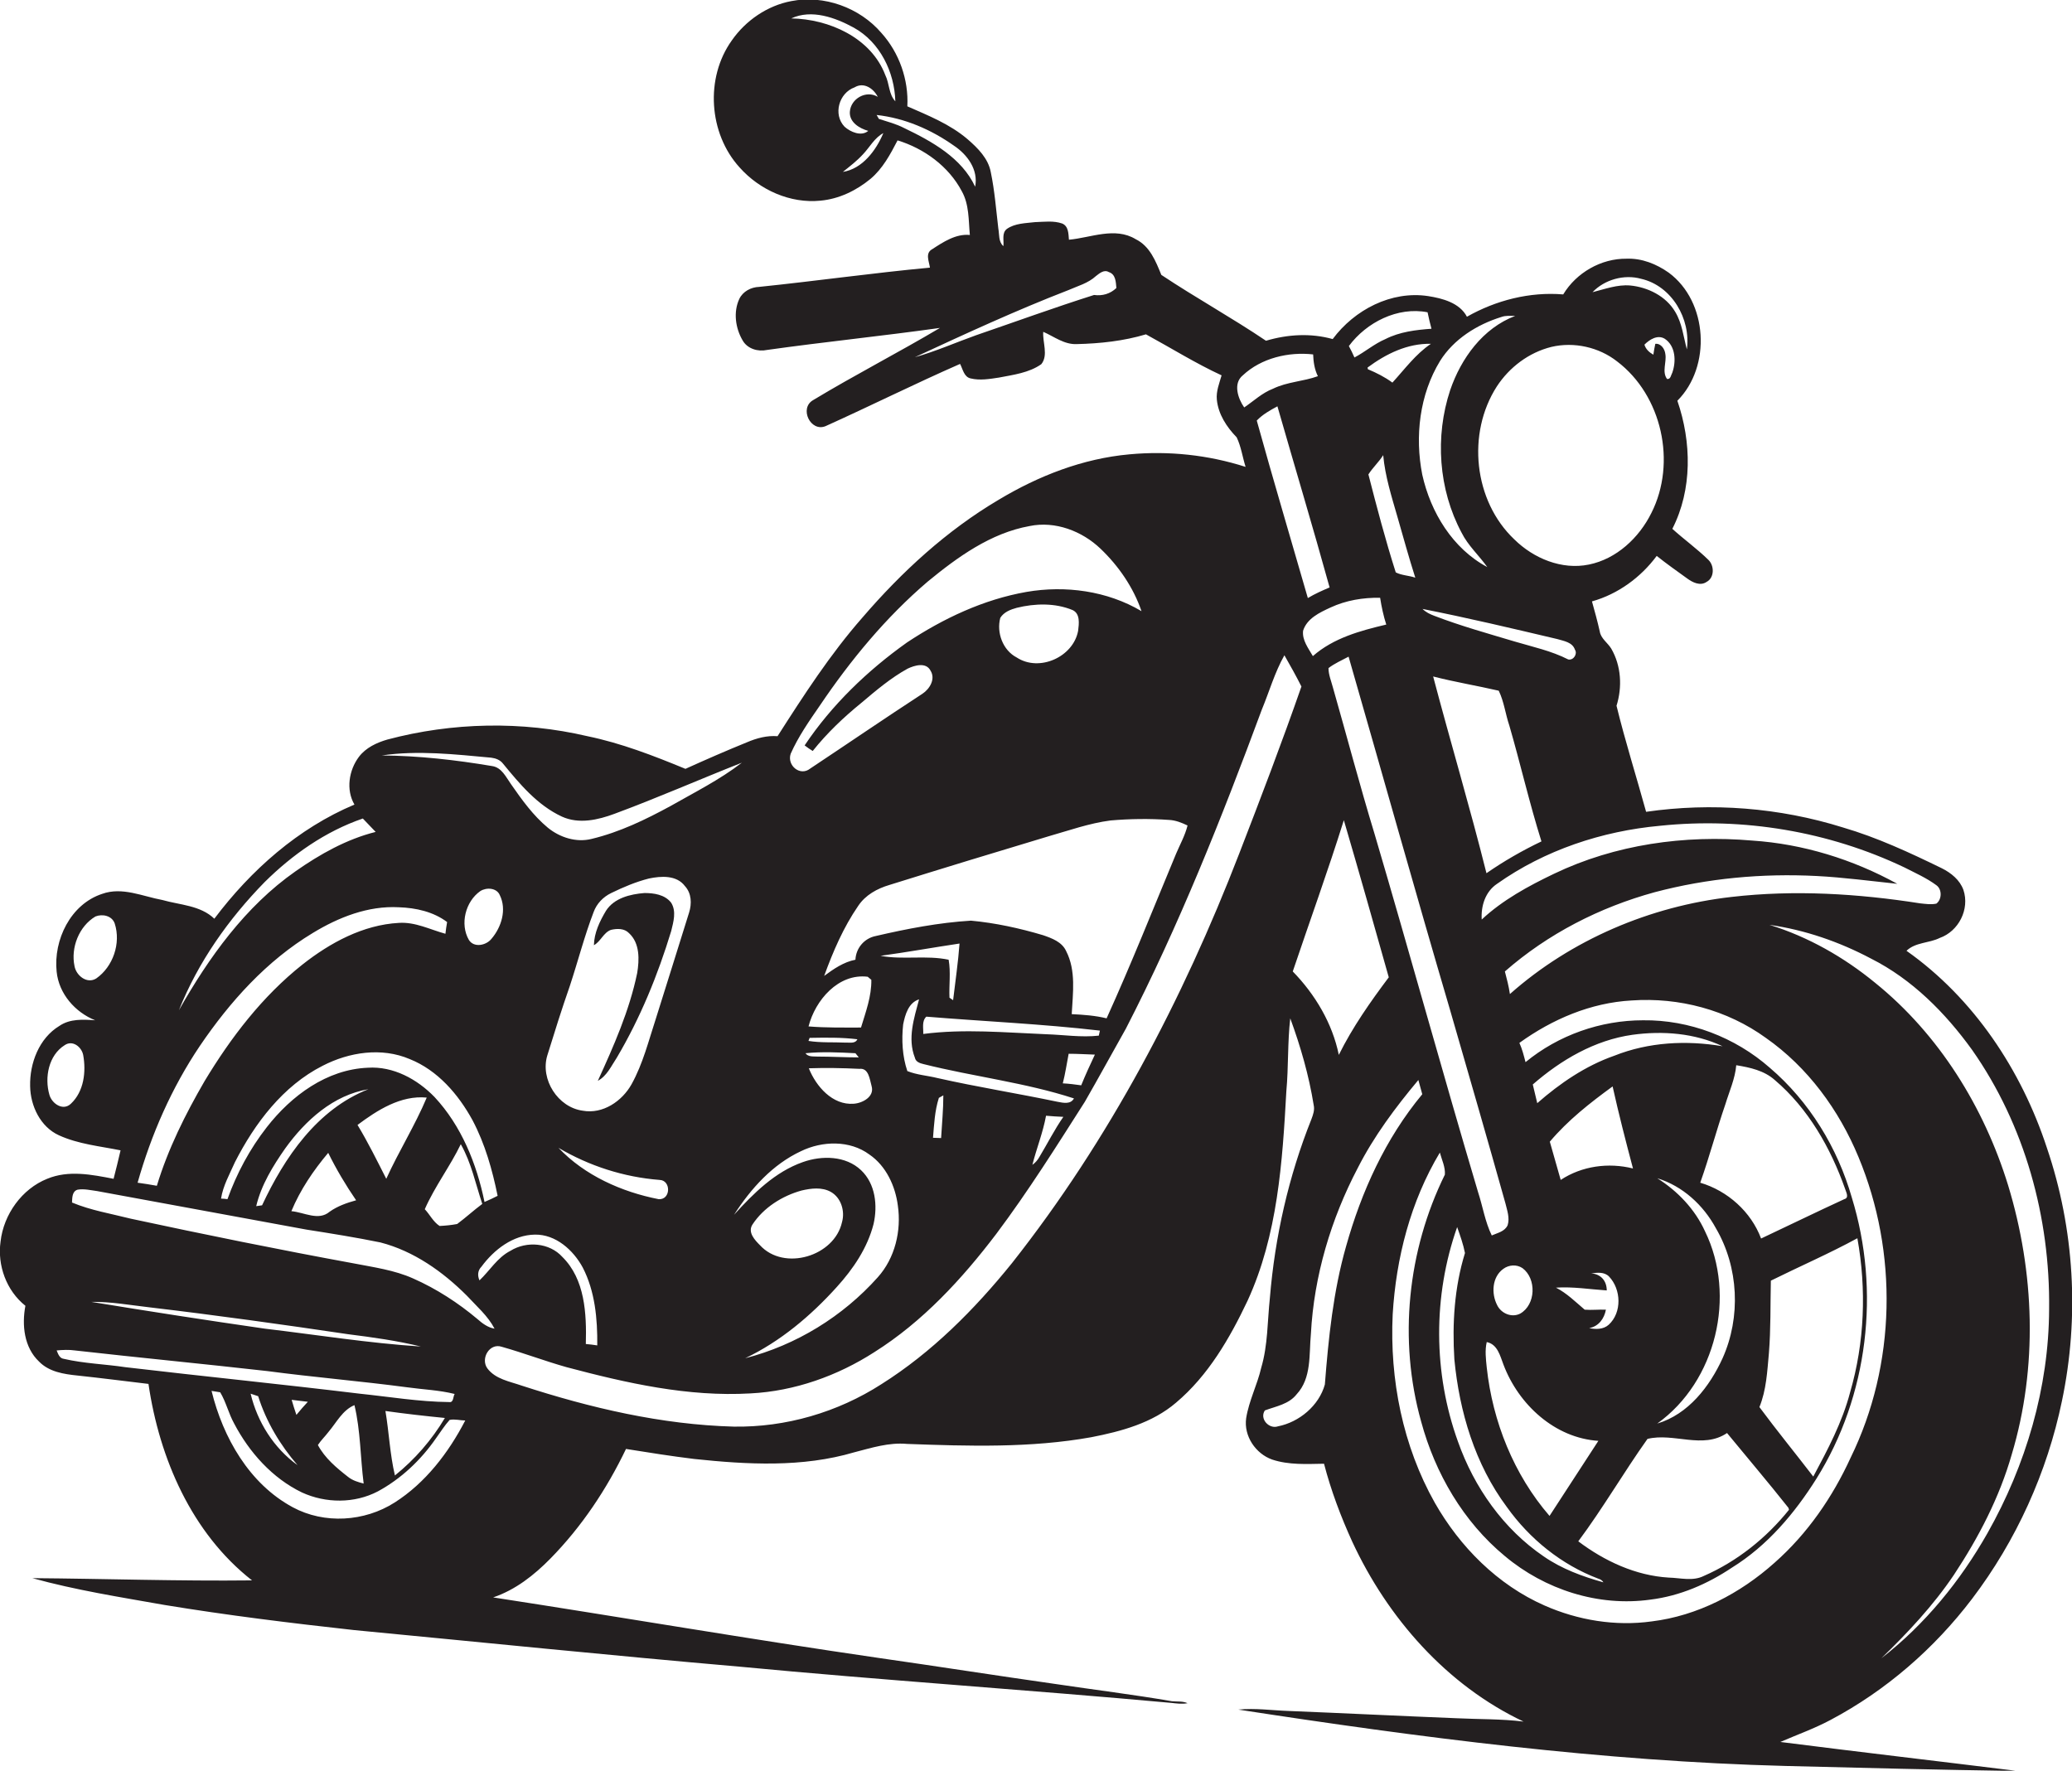 <?xml version="1.0" encoding="utf-8"?>
<!-- Generator: Adobe Illustrator 19.2.0, SVG Export Plug-In . SVG Version: 6.00 Build 0)  -->
<svg version="1.1" id="Layer_1" xmlns="http://www.w3.org/2000/svg" xmlns:xlink="http://www.w3.org/1999/xlink" x="0px" y="0px"
	 viewBox="0 0 742.4 634.5" enable-background="new 0 0 742.4 634.5" xml:space="preserve">
<g>
	<path fill="#231F20" d="M706.6,572.9c15.8-20.8,26.9-45.3,32.2-70.9c6.3-30,4.5-61.6-5.4-90.7c-9.1-27.8-26.2-53.6-50.3-70.6
		c3.2-3.1,8.1-2.7,11.9-4.6c6.8-2.4,10.8-10.3,8.5-17.2c-1.3-3.6-4.4-6.1-7.8-7.8c-11.5-5.6-23.1-11-35.4-14.6
		c-22.7-7.1-47-9-70.5-5.6c-3.5-12.7-7.5-25.3-10.6-38c2.1-6.7,1.7-14.3-1.9-20.5c-1.3-2.1-3.7-3.6-4.1-6.1
		c-0.8-3.6-1.8-7.2-2.8-10.8c9.3-2.6,17.5-8.6,23.2-16.3c3.5,2.8,7.2,5.4,10.8,8c2,1.5,4.8,2.9,7.1,1.3c2.8-1.5,2.8-5.8,0.6-7.9
		c-4.1-4-8.7-7.3-12.9-11.1c7.2-14.1,6.9-31.1,1.8-45.9c12.2-12.2,11-35.5-3.1-45.9c-4.4-3.1-9.6-5.2-15.1-5
		c-9.1-0.1-18,5-22.7,12.8c-12-1-24.1,2.1-34.5,8c-2.6-5-8.8-6.6-13.9-7.4c-13.2-2-26.4,4.9-34.2,15.4c-7.9-2.2-16.1-1.7-23.9,0.6
		c-12.3-8.3-25.2-15.4-37.5-23.6c-2-4.9-4.1-10.3-9.2-12.8c-7.4-4.5-16.1-0.5-23.9,0.2c-0.2-2.1-0.1-4.8-2.4-5.8
		c-3.1-1.1-6.5-0.6-9.8-0.5c-3.4,0.4-7.1,0.4-10,2.4c-2,1.5-1,4.2-1.3,6.2c-1.8-1.6-1.4-4.2-1.8-6.3c-0.8-6.7-1.3-13.5-2.7-20.2
		c-0.9-4.9-4.6-8.6-8.3-11.8c-6.3-5.4-14.1-8.5-21.6-11.8c0.5-9.5-2.9-19.2-9.3-26.3c-7.8-9.1-20.6-13.7-32.3-11.4
		C275,2,267.2,7.3,262.2,14.5c-9.6,13.4-8.3,33.3,2.8,45.5c7.2,8.1,18.2,13,29,11.9c6.6-0.6,12.8-3.6,17.9-7.8
		c4.4-3.7,7.1-8.8,9.7-13.8c9.5,2.9,18.3,9.3,23,18.2c2.7,4.8,2.4,10.4,2.9,15.7c-5-0.5-9.5,2.5-13.5,5.1c-2.6,1.4-1.1,4.4-0.8,6.6
		c-20.4,1.9-40.8,4.8-61.2,6.9c-2.9,0.1-5.8,1.6-7.1,4.3c-2.2,4.7-1.4,10.5,1.2,14.9c1.7,3,5.5,4.1,8.7,3.4c20.6-2.9,41.4-5,62-7.9
		c-15,8.9-30.6,16.9-45.5,25.9c-5,2.9-0.9,11.5,4.5,9.3c16.2-7.3,32-15.2,48.2-22.3c1,1.9,1.4,4.7,3.8,5.2c3.3,0.8,6.8,0.2,10.1-0.3
		c5.2-1,10.8-1.7,15.2-4.8c2.6-3.2,0.4-7.9,0.7-11.6c3.9,1.7,7.5,4.6,12,4.4c8.4-0.2,16.8-1.1,24.8-3.5c9,4.9,17.8,10.4,27.1,14.7
		c-0.8,2.8-2,5.7-1.7,8.7c0.5,5.2,3.5,9.8,7.1,13.5c1.6,3.3,2.1,7.1,3.2,10.6c-13.4-4.3-27.6-5.8-41.6-4.5
		c-16.7,1.5-32.6,7.7-46.9,16.3c-18.6,11-34.7,25.8-48.8,42.2c-11.5,13.1-21,27.8-30.4,42.5c-3.8-0.3-7.5,0.7-11,2.2
		c-7.4,3-14.7,6.2-22,9.5c-11.4-4.7-23-9.2-35.1-11.7c-23.5-5.5-48.4-5-71.7,1.2c-3.8,1.1-7.7,2.9-10.2,6.2
		c-3.6,4.8-4.7,11.8-1.6,17.1c-20.2,8.5-37.1,23.5-50.2,40.9c-5-4.8-12.3-4.9-18.6-6.7c-7.1-1.3-14.4-4.8-21.6-2.2
		c-11.3,3.7-17.5,16.5-16.3,27.9c0.8,7.9,6.6,14.5,13.8,17.4c-4.3-0.3-9-0.6-12.8,2c-7.3,4.4-10.7,13.4-10.5,21.6
		c0.1,7.1,3.7,14.6,10.3,17.6c7,3.2,14.7,3.9,22.1,5.4c-0.8,3.4-1.6,6.8-2.5,10.2c-7.8-1.5-16.1-3.2-23.8,0
		C7.9,426,1.3,435.1,0.2,444.9c-1.2,8.5,2.1,17.6,8.9,23c-1.3,6.9-0.5,14.9,4.9,20c3.6,3.7,8.9,4.5,13.8,5c8.5,0.9,16.9,2,25.4,3
		c3.9,26.7,15.5,53.5,37.1,70.4c-26.3,0.3-52.5-0.6-78.7-0.8c15.5,4.3,31.5,6.8,47.3,9.6c22.5,3.7,45.2,6.5,67.9,9
		c46,4.4,91.9,9.1,138,13.1c51.6,4.9,103.3,8.3,154.9,13c1.9,0.2,3.8,0.5,5.8,0.1c-1.8-0.8-3.7-0.5-5.6-0.7
		c-13.9-2.4-27.9-4.1-41.9-6.2c-21.1-3-42.1-6.3-63.1-9.3c-46.1-6.7-92.1-14.6-138.2-21.7c8-2.7,14.7-8,20.5-13.9
		c11.2-11.4,20.2-24.9,27.1-39.3c8.1,1.3,16.3,2.6,24.5,3.6c19,2,38.7,3.1,57.3-2.4c6.2-1.6,12.4-3.6,18.9-3c22,0.8,44.3,1.5,66-2.4
		c10.8-2.1,21.9-5.1,30.4-12.4c11.5-9.7,19.2-23,25.6-36.5c10.8-23.5,12.5-49.7,13.9-75.1c0.8-8.7,0.4-17.5,1.4-26.1
		c3.7,10.1,6.7,20.5,8.4,31.1c0.4,1.7-0.2,3.4-0.8,5c-8.2,20.5-13.1,42.2-14.9,64.1c-0.9,8.4-0.7,16.9-3.1,25
		c-1.4,6.1-4.4,11.8-5.4,18.1c-0.9,6.4,3.4,12.7,9.3,14.8c6,2,12.4,1.6,18.6,1.5c2.5,9.6,6,18.9,10.1,27.9
		c12.7,27.4,33.9,51.5,61.4,64.5c-8-1-16-0.8-24-1.2c-20-0.8-40-1.8-60-2.6c-6.1-0.2-12.1-1.1-18.2-0.5c65,10,130.3,18.5,196.1,20.2
		c27.7,0.7,55.4,1.4,83.1,1.8c-28.3-3.5-56.7-6.8-85-10.4c6-2.6,12.2-4.8,18-7.9C675.7,605.8,693,590.8,706.6,572.9z M283.5,6.6
		c7.3-3.4,15.8-0.3,22.4,3.3c9.4,5.2,14.6,15.9,14.9,26.4c-2.4-2.5-2.1-6.4-3.6-9.4C312.1,13.5,297,6.8,283.5,6.6z M306.2,31.3
		c3.3-2,6.8,0.4,8.3,3.4c-4.1-2.5-9.7,0.6-10,5.4c-0.2,3.7,3.4,5.9,6.6,6.8c-2.5,2.1-6.4,0.4-8.5-1.5
		C298.4,41,300.6,33.3,306.2,31.3z M302,61.6c2.5-2,5-3.9,7.2-6.3c2.4-2.5,4.1-5.9,7.3-7.6C313.9,53.9,309,60.5,302,61.6z M324,45.9
		c-2.9-1.5-6-2.3-9.1-3.3l-0.8-1.4c10,1.1,19.5,5.2,27.7,11c4.8,3.2,8.8,8.6,7.6,14.7C344.6,56.6,334,50.7,324,45.9z M392,105.7
		c-14.2,4.5-28.2,9.6-42.2,14.4c-7.3,2.6-14.5,5.8-22,7.9c18.1-8.4,36.3-16.8,54.9-24c3.4-1.5,7.2-2.5,10-5.1c1.3-1,2.9-2.4,4.6-1.4
		c2.5,0.8,2.5,3.6,2.7,5.7C397.8,105.3,395,106.1,392,105.7z M25.4,395.5c-2.8,2.7-6.8,0-7.7-3.2c-1.8-6.2-0.3-14.2,5.5-17.8
		c2.8-1.9,6,0.6,6.6,3.5C30.9,384,30.1,391.1,25.4,395.5z M34.5,350.6c-3.3,2.1-7.2-1-7.8-4.4c-1.4-6.6,1.6-14.3,7.5-17.8
		c2.5-1,5.9-0.3,6.9,2.5C43.4,338,40.5,346.4,34.5,350.6z M706.6,376.2c18.9,26.9,28,60.1,27.6,92.9c-0.1,28.1-8.3,55.9-22.1,80.3
		c-9.7,17.1-22.4,32.7-38,44.8c9.5-9.2,18.6-18.9,26-29.9c8.8-13.3,16.3-27.7,20.7-43.1c9.4-31.3,8.2-65.3-1.3-96.5
		c-8.6-27.9-24.7-54-47.6-72.5c-11.2-9.2-24-16.5-37.9-20.8c12.7,1.8,25.1,6.1,36.4,12.1C685.1,350.9,697,362.9,706.6,376.2z
		 M594.8,295.9c29.8-3.1,60.4,2,87.5,14.9c3.9,2,8,3.8,11.5,6.4c2.1,1.5,2,5.1,0,6.6c-1.9,0.4-3.9,0.1-5.8-0.1
		c-22.3-3.5-45.1-4.9-67.6-2.3c-29.1,3.3-57.4,15.3-79.4,34.8c-0.4-2.8-1.1-5.4-1.8-8.1c15.4-13.5,34-23,53.7-28.4
		c18.9-5,38.5-6.8,58-5.8c9.7,0.5,19.3,1.8,28.9,2.8c-16-8.8-33.8-14.3-52-15.5c-24.2-2.1-49.1,1.4-71,11.9
		c-9.2,4.4-18.4,9.4-25.9,16.4c-0.3-4.9,1.3-10,5.5-12.8C553.5,304.6,574,297.8,594.8,295.9z M495.6,163.1c0.7,7.6,3,14.8,5.1,22.1
		c2.1,7.3,4.1,14.6,6.4,21.8c-2.3-0.8-4.9-0.8-7-1.9c-3.7-11.6-6.8-23.4-9.8-35.1C491.9,167.5,494.1,165.5,495.6,163.1z
		 M490.1,132.3c0-0.2-0.1-0.5-0.1-0.6c6.6-4.9,14.3-8.7,22.7-8.5c-5.5,3.7-9.4,9.1-13.8,13.9C496.2,135.1,493.2,133.6,490.1,132.3z
		 M519.5,361.7c6.7,23.2,13.4,46.3,19.9,69.5c0.6,2.5,1.6,5.2,0.8,7.8c-1,2.3-3.7,2.8-5.7,3.7c-2.4-4.9-3.2-10.3-4.9-15.5
		c-12.7-42.7-24.5-85.7-37.1-128.4c-5.3-17.4-9.9-34.9-14.9-52.4c-0.6-2.3-1.6-4.6-1.6-7c2.2-1.7,4.8-2.8,7.2-4.1
		C495.3,277.3,507.1,319.6,519.5,361.7z M542.8,229.9c-9.7-2.9-19.4-5.6-28.8-9.2c-1.6-0.6-3.1-1.3-4.3-2.5
		c16.2,3.2,32.2,7,48.3,10.8c2.3,0.7,5.4,1.1,6.3,3.8c1,1.5-0.5,3.9-2.4,3.5C555.8,233.2,549.2,231.8,542.8,229.9z M552.3,301.5
		c-6.9,3.3-13.5,7.1-19.7,11.4c-5.9-23.6-12.9-47-19.1-70.5c7.8,2,15.7,3.3,23.5,5.1c1.9,3.9,2.4,8.4,3.8,12.5
		C544.8,273.8,548,287.8,552.3,301.5z M524.9,449c-3.8,12.3-4.6,25.3-3.8,38.1c1.8,18.8,7.4,37.6,18.8,52.9
		c8.2,11.5,19.6,20.7,32.8,25.7c0.7,0.2,1.4,0.6,1.8,1.3c-7.5-2.1-14.9-4.8-21.4-9.3c-14.4-9.8-24.9-24.7-30.7-41.1
		c-8.9-24.6-9-52.2-0.3-76.9C523.2,442.8,524.3,445.9,524.9,449z M565.5,552.3c8.8-11.8,16.2-24.6,24.8-36.7
		c9.4-2.3,19.8,3.8,28.5-2.1c7.3,8.9,14.8,17.7,22,26.8l0.2,0.7c-8.1,10.1-18.6,18.5-30.5,23.7c-4,2-8.4,0.7-12.6,0.6
		C586.1,564.6,574.9,559.4,565.5,552.3z M567.8,469.3c-3.3-2.8-6.4-5.9-10.3-7.9c6.1-0.4,12.1,0.6,18.2,1c0-3.4-2.1-5.9-5.6-6.1
		c2.2-0.3,4.7-0.6,6.4,1.1c4.4,4.6,4.7,12.9-0.1,17.3c-1.9,1.7-4.6,1.7-7,1.2c3.4-0.6,5.4-3.4,6-6.6
		C572.9,469.2,570.3,469.5,567.8,469.3z M555.3,409.1c6.5-7.7,14.4-13.9,22.5-19.8c2.2,9.9,4.7,19.6,7.3,29.4
		c-8.8-2.2-18.3-0.9-25.9,4.1C557.9,418.2,556.6,413.6,555.3,409.1z M610.9,441.2c-3.6-7.9-9.8-14.4-17.1-19
		c9.1,2.8,16.5,9.6,21,17.9c8.2,14,9,31.9,2.4,46.6c-4.6,10.1-12.3,20.1-23.4,23.4C614.9,495,622.2,464.3,610.9,441.2z M630.4,504.2
		c2.5-6.1,2.8-12.8,3.4-19.3c0.7-8.7,0.5-17.3,0.7-26c10.3-5.1,20.9-9.7,31-15.2c3.3,18.3,2.6,37.3-2.6,55.2
		c-2.8,10.7-8,20.5-13.2,30.2C643.4,520.9,636.7,512.7,630.4,504.2z M660.8,429.7c-10,4.6-19.8,9.4-29.8,14.1
		c-3.6-9.6-12-17.1-21.8-20c3.3-9.3,5.8-18.8,9-28.1c1.4-4.6,3.5-9.2,3.9-14c4.9,0.8,10,1.9,13.8,5.3c12,10.2,20,24.3,25.2,39
		C661.4,427.1,662.7,429.2,660.8,429.7z M578.4,378.3c-10.3,3.6-19.5,9.9-27.6,17c-0.5-2.2-1.1-4.5-1.6-6.7
		c10.1-8.8,22.2-15.9,35.7-17.8c10.9-1.5,22.3-0.6,32.3,4.1C604.2,372.7,590.7,373.4,578.4,378.3z M572.7,516.3
		c-5.8,9-11.7,17.9-17.5,26.9c-12.8-14.8-20.4-33.8-22.5-53.2c-0.3-3-0.7-6.1,0-9.1c3.9,0.8,4.8,5,6,8.1
		C544.1,503.3,557.1,515.3,572.7,516.3z M544.7,470.7c-3.1,1.6-6.9-0.1-8.3-3.1c-2.1-4.1-1.8-10,2.2-12.9c2-1.5,4.8-1.7,6.9-0.3
		C550.6,458.2,550.3,467.5,544.7,470.7z M599.2,133.5c-0.5,0.9-0.6,2.5-1.9,2.3c-1.9-2.6-0.1-6-0.6-8.9c-0.2-1.9-1.6-3.9-3.6-3.7
		c-0.3,1.3-0.5,2.6-0.7,3.9c-1.4-0.8-2.7-1.9-3.2-3.6c1.8-1.8,4.7-3.7,7.3-2.1C600.4,124,600.6,129.5,599.2,133.5z M588,99.9
		c11,2.5,17.9,14.4,16.4,25.3c-1.2-4.5-1.7-9.4-4.2-13.5c-3.3-5.6-9.8-8.8-16.1-9.4c-4.6-0.4-9.1,1.3-13.5,2.4
		C574.9,100.2,581.9,98.2,588,99.9z M555.9,124.3c8.1-1.9,17,0.1,23.5,5.2c16.1,12.2,21.4,36.3,12.3,54.3
		c-4.4,8.9-12.5,16.5-22.4,18.5c-9.7,2-19.8-2.2-26.7-9c-14.6-13.8-17.1-38-6.3-54.8C540.8,131.6,547.8,126.3,555.9,124.3z
		 M537.9,113.6c1.6-0.6,3.3-0.4,5-0.4c-11.6,4.4-19.4,15.2-23.3,26.6c-5.5,16.6-4.2,35.6,4.1,51.1c2.3,4.6,6.2,8.1,9.2,12.3
		c-12.4-6.6-20.3-19.6-23.3-33.1c-2.7-13.7-1-28.7,6.4-40.8C520.9,121.5,529.2,116.3,537.9,113.6z M511.5,111.9c0.4,2,0.9,4,1.4,5.9
		c-5.6,0.4-11.4,1.1-16.5,3.7c-4,1.7-7.3,4.6-11.1,6.6c-0.6-1.4-1.3-2.8-2-4.1C489.6,115.5,500.8,109.8,511.5,111.9z M494.5,214.2
		c0.5,3.2,1.2,6.5,2.2,9.6c-9.3,2.2-18.9,4.8-26.3,11.3c-1.6-2.8-3.9-5.7-3.5-9.1c1.4-4.4,5.9-6.5,9.8-8.3
		C482.3,215.1,488.4,214.1,494.5,214.2z M468.6,214.3c-6.1-21.2-12.4-42.3-18.3-63.6c2.1-2.2,4.8-3.7,7.4-5.1
		c6.2,21.6,12.7,43.2,18.7,64.9C473.8,211.6,471.1,212.8,468.6,214.3z M445.8,146c-2.2-3.1-4.1-8.6-0.5-11.5
		c6.6-6.2,16.4-8.5,25.2-7.5c0.1,2.7,0.5,5.4,1.7,7.8c-5.2,1.9-11,2-16.1,4.5C452.2,140.8,449.2,143.7,445.8,146z M418.8,293.8
		c2.4,0.1,4.6,1,6.7,2c-0.9,3.6-2.7,6.8-4.1,10.1c-8.2,19.7-16.1,39.6-24.9,59c-4.1-1-8.3-1.3-12.5-1.5c0.4-7.5,1.6-15.6-2-22.6
		c-1.5-3.3-5.1-4.6-8.3-5.7c-8.4-2.5-17.1-4.4-25.8-5.2c-11.5,0.7-22.9,2.9-34.1,5.5c-4.1,0.8-7.1,4.3-7.3,8.5
		c-4.2,0.8-7.8,3.3-11.2,5.8c3.2-8.8,6.9-17.4,12.2-25.1c2.6-3.9,6.8-6.2,11.2-7.5c18.9-5.9,37.9-11.7,56.9-17.4
		c7.4-2.1,14.6-4.7,22.3-5.7C404.8,293.4,411.9,293.3,418.8,293.8z M378.9,394.8c-14.3-3-28.8-5.3-43-8.5c-3.6-0.9-7.3-1.1-10.8-2.5
		c-1.8-5.3-2.1-11.2-1.5-16.7c0.7-3.5,1.9-7.8,5.7-9c-1.8,6.8-4.2,14-1.5,20.9c0.3,1.5,1.8,2,3.1,2.3c17.9,4.5,36.4,6.6,53.9,12.3
		C383.6,395.8,381,395.2,378.9,394.8z M381,400.2c-3.2,4.6-5.7,9.6-8.6,14.4c-0.6,1.1-1.5,2.1-2.5,2.8c1.5-5.9,3.8-11.6,4.9-17.6
		C376.9,400,378.9,400.1,381,400.2z M338,392.5c0,5.1-0.5,10.2-0.8,15.3c-1,0-2-0.1-2.9-0.1c0.4-4.8,0.6-9.6,2.1-14.3
		C336.8,393.2,337.6,392.7,338,392.5z M339.9,343.9c-8-1.7-16.3,0.1-24.4-1.4c9.5-1.3,18.9-3,28.3-4.4c-0.5,6.8-1.5,13.5-2.3,20.3
		c-0.3-0.2-0.9-0.6-1.3-0.9C340,353,340.7,348.4,339.9,343.9z M380.8,388.2c0.9-3.5,1.4-7,2.1-10.6c3.1,0,6.3,0.2,9.4,0.3
		c-1.7,3.6-3.4,7.3-4.9,11C385.2,388.6,383,388.3,380.8,388.2z M374.9,370.6c-14.7-0.6-29.5-2-44.1-0.1c0.1-2-0.6-4.6,1.1-6.2
		c20.7,1.7,41.5,2.6,62.2,5c-0.1,0.5-0.3,1.4-0.4,1.8C387.4,371.8,381.2,370.8,374.9,370.6z M290.1,371.9c5.7-0.1,11.4-0.2,17.1,0.5
		c-0.8,1.7-2.8,1.1-4.3,1.2c-4.4-0.2-8.8,0.1-13.2-0.6C289.7,372.8,290,372.2,290.1,371.9z M289.7,367.8
		c2.4-9.4,10.7-19.1,21.2-17.8c0.3,0.3,1,0.8,1.3,1.1c0.1,5.9-2,11.5-3.7,17.1C302.2,368.2,295.9,368.3,289.7,367.8z M306.5,377.4
		c0.3,0.4,0.9,1.1,1.2,1.5c-4.9,0-9.9-0.3-14.8-0.3c-1.5-0.1-3.3,0.2-4.3-1.2C294.6,376.8,300.6,377.1,306.5,377.4z M307.9,383
		c3.4-0.4,3.7,3.8,4.4,6.2c1.1,3.8-3.3,6.1-6.4,6.3c-7.6,0.6-13.5-6.2-16.1-12.7C295.8,382.6,301.9,382.7,307.9,383z M358.4,221.4
		c1.3-2.1,3.7-3,5.9-3.6c6.5-1.6,13.7-1.8,20,0.8c2.8,1.3,2.3,4.9,2,7.4c-1.7,9.4-13.9,14.9-22,9.6C359.3,233,357,226.7,358.4,221.4
		z M283.3,270.1c2.7-6.1,6.6-11.7,10.4-17.2c11-16.3,23.7-31.7,38.7-44.5c10.7-8.8,22.6-17.4,36.5-19.9c9.2-1.9,18.8,1.8,25.4,8.1
		c6.5,6.2,11.8,13.9,14.7,22.4c-12.3-7.3-27.3-9.3-41.2-6.9c-15.4,2.7-29.8,9.5-42.8,18.1c-14.2,10.1-27,22.4-36.7,36.9
		c0.9,0.7,1.9,1.4,2.9,2c5.1-6.4,11.1-12.1,17.5-17.3c5.2-4.4,10.5-8.9,16.5-12.2c2.5-1.2,6.6-2.4,8.2,0.7c1.9,3-0.3,6.6-2.9,8.3
		c-13.5,8.8-26.8,17.9-40.2,26.8C286.7,278.3,281.9,274.3,283.3,270.1z M287,412.5c7.6-3.7,17.5-4,24.5,1.2
		c6,4.1,9.3,11.3,10.2,18.3c1.3,9-1,18.8-7.2,25.7c-12.5,14-29.2,24.3-47.5,29c12.6-6,23.5-15.2,32.8-25.5c5.9-6.5,11-14,13.2-22.6
		c1.5-6.6,0.7-14.4-4.5-19.3c-5.5-5.2-14-5.3-20.8-2.9c-10,3.5-17.7,11.2-24.7,18.9C269.1,425.8,276.9,417.2,287,412.5z
		 M269.6,438.8c4-6.1,10.7-10.3,17.6-12.2c3.4-0.8,7.3-1.3,10.5,0.5c3.7,2.1,5.1,6.9,4,10.8c-2.7,12.3-20.8,17.7-29.4,8.3
		C270.5,444.4,267.8,441.6,269.6,438.8z M176,271.5c1.6,0.2,3.2,0.8,4.2,2.1c6,7.3,12.3,14.9,21.1,19c6.1,2.8,13,1.2,18.9-1
		c15.4-5.7,30.4-12.3,45.6-18.3c-7.9,6.1-16.9,10.6-25.5,15.5c-9,4.9-18.3,9.4-28.3,11.8c-5.5,1.4-11.4-0.5-15.7-4
		c-5.3-4.4-9.3-10-13.2-15.6c-1.8-2.5-3.3-6-6.8-6.5c-13.1-2.2-26.3-3.7-39.5-3.8C149.8,268.8,162.9,270.3,176,271.5z M201.5,450.4
		c-4.6-5.1-12.8-5.8-18.6-2.2c-4.7,2.4-7.4,7.1-11.1,10.6c-0.8-1.8-0.6-3.6,0.7-4.9c4.5-6.1,11.3-11.4,19.2-11.5
		c7.4-0.1,13.7,5.5,17.1,11.8c4.4,8.5,5.3,18.4,5.2,27.9c-1.4-0.2-2.7-0.4-4.1-0.5C210.2,470.7,209.6,458.4,201.5,450.4z
		 M93.9,431.9c-0.5,0.1-1.6,0.2-2.1,0.3c1.8-7.6,6-14.4,10.4-20.7c7.2-10,17.2-19.1,29.8-21.2C113.6,397.5,101.9,414.8,93.9,431.9z
		 M127.6,430.1c-3.3,0.9-6.7,2.1-9.5,4.1c-4,3.4-9.1,0.2-13.7-0.2c3.2-7.7,7.9-14.6,13.2-20.9C120.5,419,123.9,424.7,127.6,430.1z
		 M169.3,401.4c4.5,8.5,7.1,17.8,9,27.1c-1.5,0.8-3.1,1.5-4.7,2.2c-2.8-13.7-8.3-27.3-17.9-37.6c-6.2-6.4-14.8-11.1-23.9-10.5
		c-14.7,0.6-27.4,10-36.2,21.3c-6.1,7.8-10.8,16.6-14.1,25.8c-0.6-0.1-1.7-0.2-2.3-0.2c0.7-4.6,3.1-8.8,5-13.1
		c7.1-13.9,17.2-27.3,31.4-34.5c9.5-4.9,21.1-6.7,31.2-2.4C156.8,383.5,164.2,392.1,169.3,401.4z M172.1,319.3
		c2.2-1.4,5.9-1.2,7,1.5c2.5,5.1,0.6,11.4-3,15.6c-1.9,2.4-6.3,3.3-8.1,0.4C164.7,331.1,166.8,323,172.1,319.3z M152.9,393.3
		c-4.2,10-10,19.2-14.5,29.1c-3.3-6.5-6.5-13-10.3-19.3C135.2,397.8,143.6,392.4,152.9,393.3z M165.1,410c3.8,6.7,5.3,14.2,7.7,21.4
		c-3.1,2.3-5.9,4.9-9,7.2c-2.1,0.4-4.2,0.6-6.3,0.7c-2.3-1.5-3.5-4.1-5.3-6C155.8,425.1,161.3,417.9,165.1,410z M200.1,411.3
		c11,6.5,23.4,10.5,36.2,11.5c4.2,0.1,4.1,7.2-0.3,6.9C222.7,427.1,209.5,421.2,200.1,411.3z M235,365c-2.6,7.9-4.6,16.1-8.7,23.5
		c-3.4,6.1-10.3,10.8-17.5,9.5c-8.9-1.2-15.3-11.2-12.7-19.8c2.6-8.4,5.2-16.7,8.1-25c2.9-8.8,5.2-17.8,8.5-26.4
		c1.1-3,3.4-5.4,6.3-6.8c4.3-2.1,8.8-4,13.5-5.2c4.3-0.9,9.9-1.3,12.9,2.7c2.4,2.6,2.5,6.3,1.5,9.5C242.9,339.7,239,352.4,235,365z
		 M94.8,316.1c10-9.9,21.8-18.2,35.2-22.8c1.5,1.6,3.1,3.2,4.6,4.8c-10.4,2.6-20,8-28.7,14.1c-18,12.6-31.1,30.9-41.8,49.8
		C71,344.7,81.9,329.3,94.8,316.1z M71.6,374.8c10.8-15.9,23.9-30.5,40.5-40.5c9.2-5.6,19.8-9.8,30.8-9.2c6.1,0.2,12.4,1.6,17.3,5.3
		c-0.2,1-0.5,3.2-0.6,4.2c-5.5-1.5-10.8-4.3-16.7-3.9c-12.8,0.7-24.6,7.1-34.5,14.9c-14.4,11.4-25.7,26.2-35.1,41.8
		c-6.9,11.9-13.1,24.3-17.1,37.5c-2.3-0.4-4.6-0.8-6.9-1.1C54.2,406.5,61.5,389.8,71.6,374.8z M44.9,489.9c-7.3-1.1-14.8-1.3-22.1-3
		c-1.5-0.2-2-1.8-2.5-3c2.2-0.2,4.4-0.3,6.5,0c23,2.6,46,4.8,69,7.4c16.6,2.2,33.4,3.6,50,5.8c5.7,0.8,11.5,1,17.1,2.4
		c-0.6,0.9-0.3,3.2-2,2.9c-10.7-0.1-21.4-1.9-32-3C100.9,496,72.9,493.2,44.9,489.9z M32.7,466.5c7.1-0.1,14.1,1.2,21.2,2
		c23.7,2.8,47.3,6.1,70.9,9.6c8.7,1.1,17.4,2.3,26,4.4c-18.7-1.2-37.3-4.2-55.9-6.4C74.1,473.1,53.4,469.9,32.7,466.5z M159.4,508.1
		c-4.7,7.9-10.8,14.9-17.9,20.6c-1.8-7.6-2.1-15.4-3.4-23.1C145.2,506.6,152.3,507.4,159.4,508.1z M130.3,531.6
		c-2-0.5-4-1.1-5.6-2.4c-4.1-3.2-8.3-6.7-10.8-11.4c1.1-1.7,2.6-3.1,3.8-4.7c2.9-3.4,5-7.8,9.3-9.6
		C129.2,512.7,129.1,522.2,130.3,531.6z M106.2,507c-0.6-1.8-1.2-3.6-1.7-5.4c1.9,0.2,3.8,0.5,5.8,0.7
		C108.9,503.8,107.5,505.4,106.2,507z M106.6,525c-8.5-6.1-14.4-15.5-16.8-25.6c0.9,0.3,1.8,0.6,2.7,0.9
		C95.4,509.5,100.4,517.8,106.6,525z M141.4,538.4c-10.8,6.9-25.2,7.8-36.5,1.7c-15.6-8.4-25-25-29.1-41.7c0.8,0.1,2.3,0.4,3.1,0.5
		c2.1,3.5,3,7.6,5,11.2c5.4,10.3,13.7,19.6,24.3,24.7c8.5,3.9,18.8,4,27.2-0.4c8.3-4.5,15.4-11.2,20.8-19c1.6-2.2,3.1-4.6,4.9-6.6
		c1.8-0.4,3.8,0.2,5.6,0.2C160.7,520.6,152.4,531.4,141.4,538.4z M148,458.1c-6.7-3-14.1-4-21.3-5.4c-26.7-4.9-53.3-10.3-79.8-16
		c-7.1-1.8-14.4-3-21.1-5.8c0.1-1.7,0-4,2-4.6c2.3-0.4,4.7,0.2,7,0.5c25,4.6,50,9.2,75,13.8c8.9,1.4,17.7,2.8,26.5,4.6
		c12,3.1,22.4,10.5,31,19.1c3.5,3.8,7.5,7.2,9.9,11.8c-2.4-0.4-4.4-1.9-6.2-3.5C164.2,466.9,156.4,461.8,148,458.1z M444,305.9
		c-20.2,52.3-46.6,102.6-81.4,146.7c-13.4,16.6-28.7,32-46.8,43.4c-15.7,10.1-34.3,15.5-52.9,15.2c-25.9-0.7-51.4-6.7-76-14.7
		c-4.3-1.5-9.4-2.3-12.3-6.2c-2.5-3.5,0.8-9.2,5.2-7.7c7.8,2.2,15.4,5.1,23.2,7.3c21.5,5.7,43.5,10.7,65.9,9.4
		c15.8-0.8,31.2-6.3,44.4-14.8c17.3-10.9,31.4-26.2,43.7-42.4c11.4-15.2,21.5-31.3,31.7-47.3c5-8.7,9.8-17.5,14.7-26.2
		c19-36.9,34.3-75.4,48.7-114.3c2.7-6.5,4.6-13.3,8.1-19.5c2.1,3.7,4.2,7.4,6.1,11.2C459.3,266.1,451.7,286,444,305.9z M463.2,348.1
		c6.1-18.1,12.6-36,18.3-54.2c5.5,18.7,10.8,37.5,16.1,56.3c-6.6,8.8-13,17.9-17.9,27.8C477.4,366.7,471.2,356.3,463.2,348.1z
		 M482.3,446.6c-4.6,16.1-6.3,32.9-7.6,49.5c-2.1,7.6-9.2,13.5-16.8,15c-3.2,1.1-6.7-2.7-4.7-5.7c4-1.5,8.6-2.2,11.4-5.8
		c5.4-5.8,4.4-14.3,5.1-21.7c1.1-20.7,7.2-41.1,16.8-59.4c5.8-11.4,13.5-21.7,21.7-31.5c0.5,1.7,0.9,3.4,1.4,5.1
		C496.4,408,487.8,427,482.3,446.6z M635.8,560c-12.3,11-27.6,19-44,21c-13,1.8-26.4-0.4-38.4-5.7c-16.8-7.4-30.3-21-39.3-36.8
		c-11.5-20.4-16.2-44.2-15.1-67.5c1.2-20.2,6.4-40.5,16.9-58c0.7,2.6,2,5.2,1.8,7.9c-13.4,27.2-16.7,59.3-8.5,88.5
		c5,18.5,15.1,35.9,30,48.2c14.3,12,33.5,18.2,52.1,15.6c10.6-1.3,20.5-5.6,29.3-11.5c12.6-7.8,22.4-19.4,30.2-31.8
		c18.6-29.7,23-67.4,12.7-100.8c-5.1-17.8-15.2-34.4-29.4-46.5c-12.4-10.9-28.8-17.2-45.4-17c-15.2,0-30.3,5.3-42.1,15
		c-0.6-2.3-1.2-4.7-2.2-6.9c11.8-8.5,25.6-14.4,40.2-15.2c17-1.2,34.3,3.4,48.1,13.4c15,10.5,26.2,25.8,33.2,42.7
		c14.2,34.1,13.5,74.4-2.8,107.7C656.6,536.5,647.6,549.6,635.8,560z"/>
	<path fill="#231F20" d="M230.9,320c-5.1,0.4-10.9,1.8-13.8,6.4c-2.2,3.7-4.2,7.8-4.3,12.3c2.5-1.4,3.4-4.5,6.1-5.5
		c2.2-0.5,4.8-0.6,6.5,1.2c3.9,3.6,3.7,9.5,2.9,14.3c-2.8,13.5-8.4,26.1-14.1,38.6c3.3-1.8,4.8-5.3,6.8-8.3
		c8.4-14.2,14.7-29.6,19.5-45.4c0.8-3.3,1.9-7,0-10.1C238.2,320.5,234.2,320,230.9,320z"/>
</g>
</svg>
